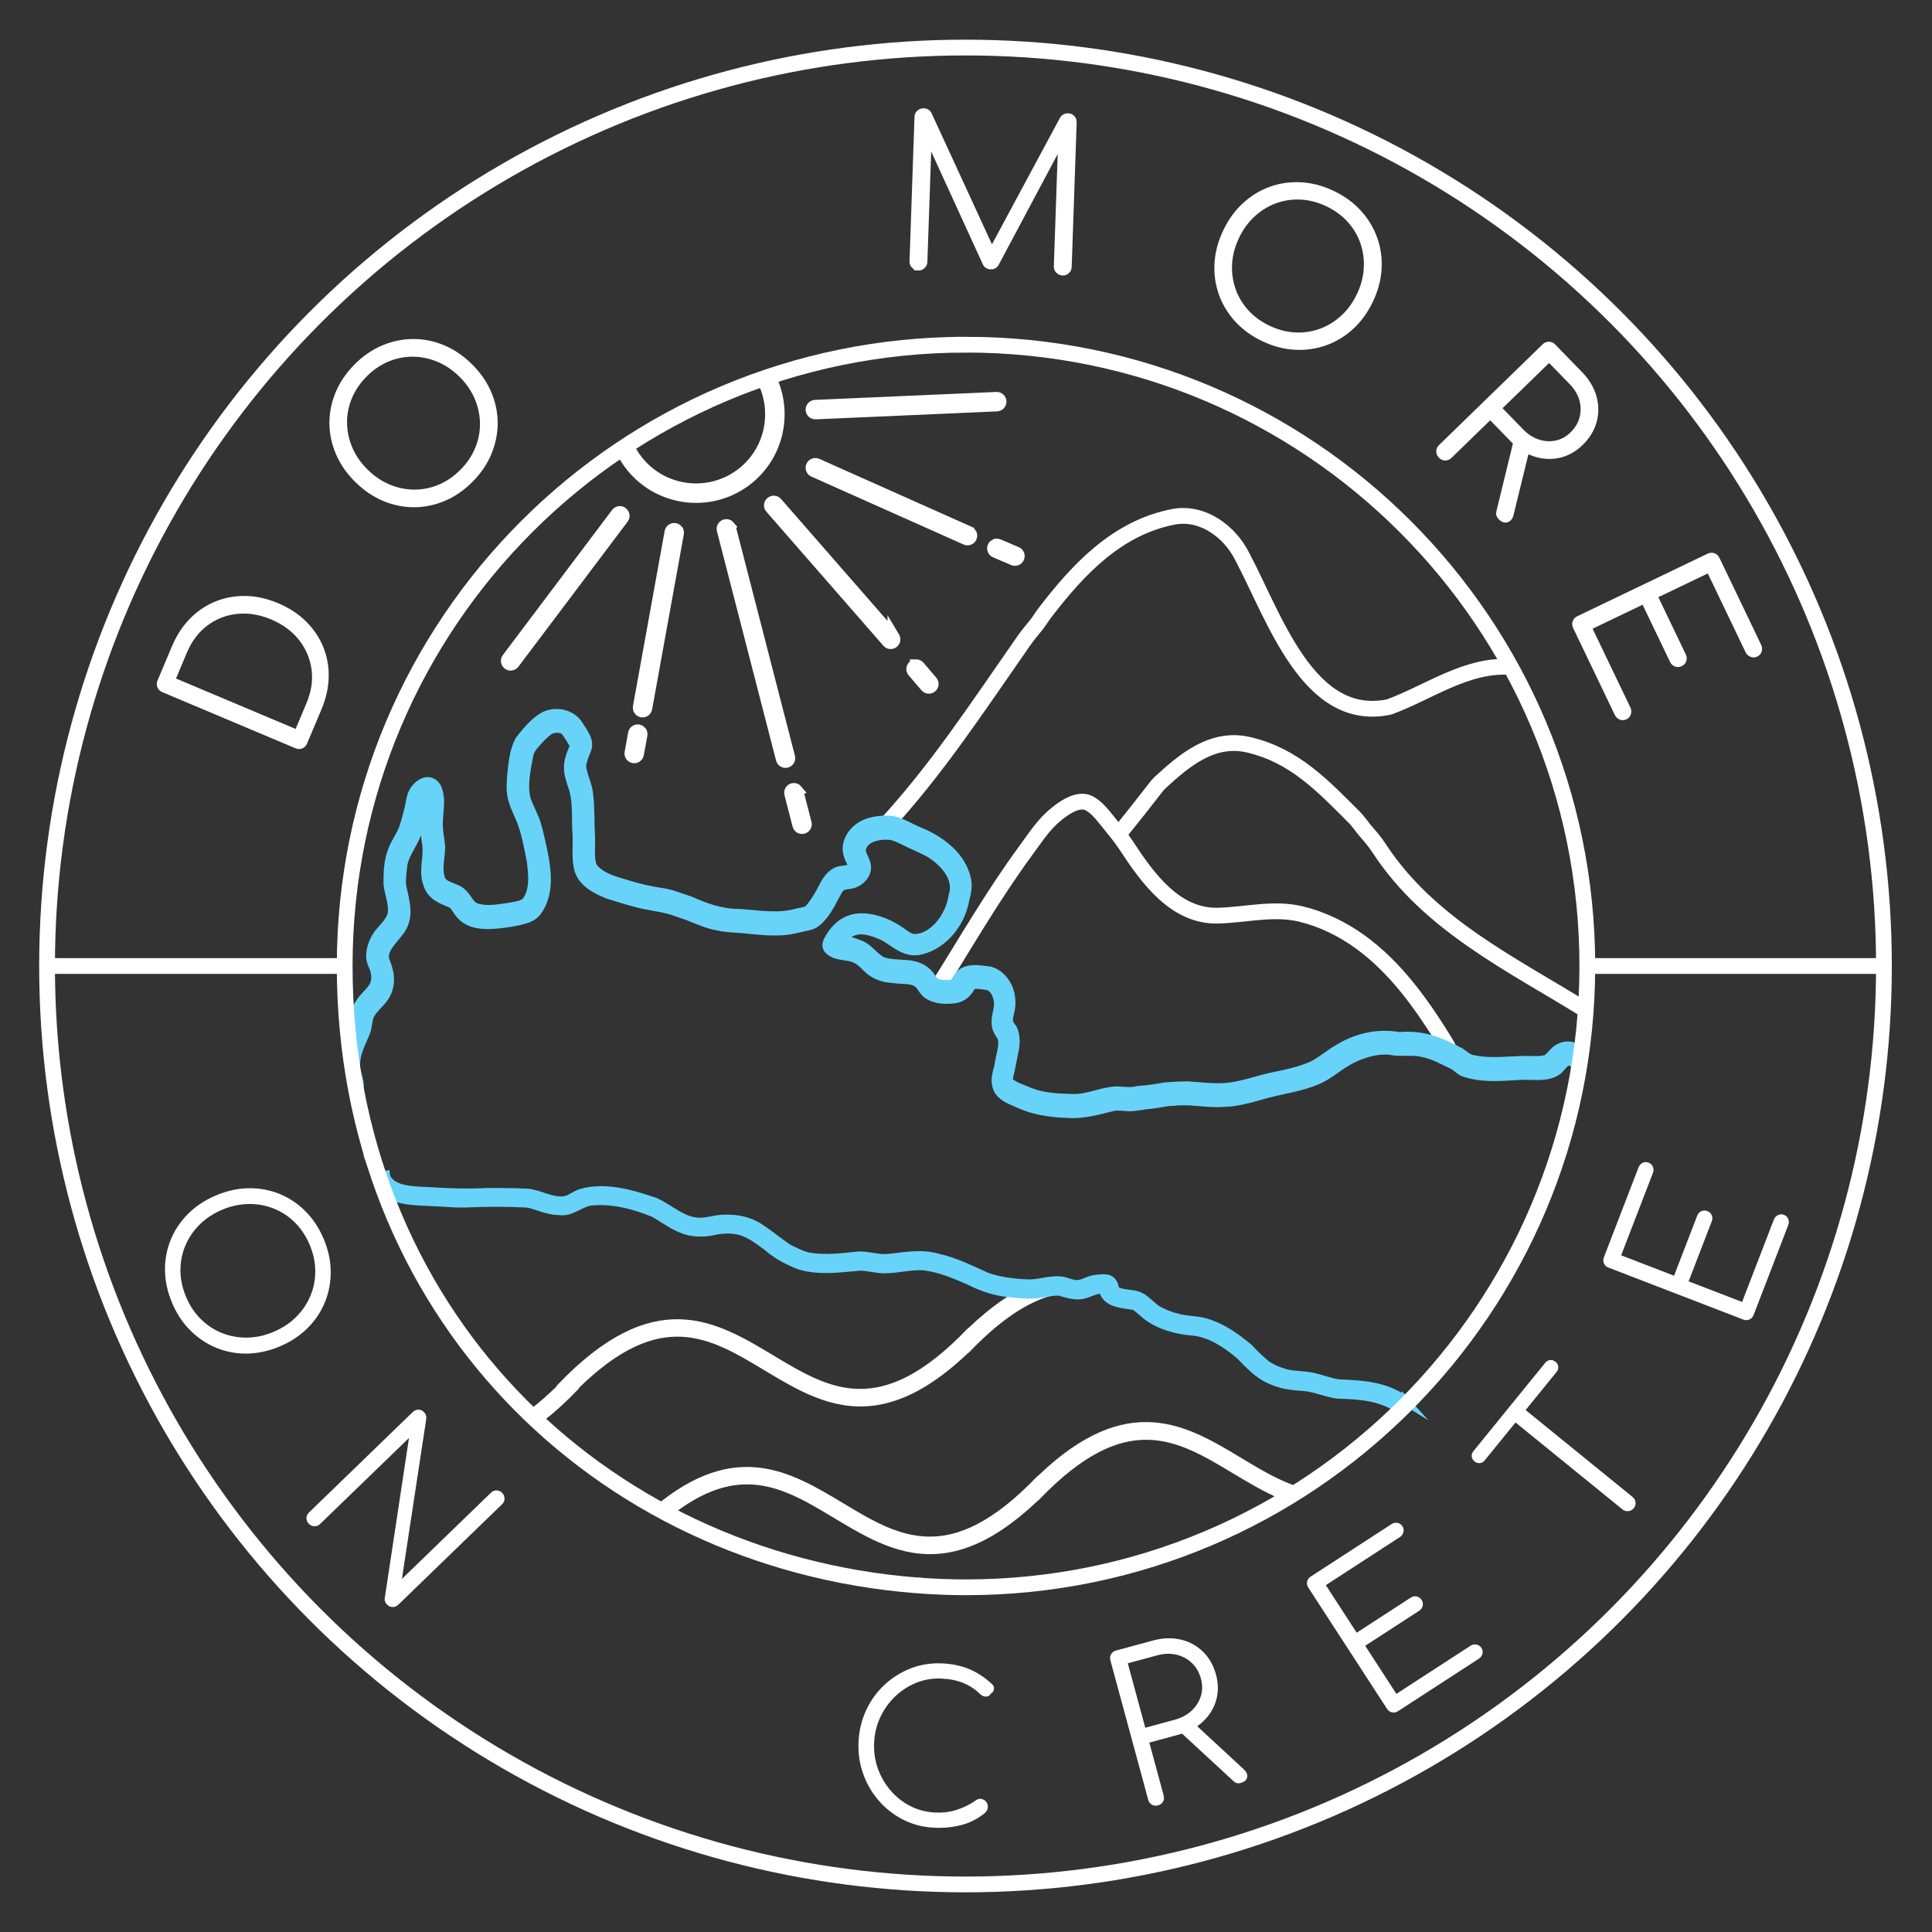 <svg xmlns="http://www.w3.org/2000/svg" id="Warstwa_1" viewBox="0 0 2000 2000"><rect x="0" y="0" width="2000" height="2000" fill="#333333" stroke="none"/><defs><style>.cls-1{stroke-width:1.92px;}.cls-1,.cls-2,.cls-3,.cls-4{fill:#fff;}.cls-1,.cls-2,.cls-4,.cls-5,.cls-6,.cls-7{stroke-miterlimit:10;}.cls-1,.cls-2,.cls-4,.cls-6,.cls-8{stroke:#fff;}.cls-2{stroke-width:12.48px;}.cls-9,.cls-6,.cls-8{fill:none;}.cls-10,.cls-5,.cls-7{fill:#67d3f9;}.cls-4{stroke-width:7.68px;}.cls-5{stroke-width:9.6px;}.cls-5,.cls-7{stroke:#67d3f9;}.cls-6,.cls-8{stroke-width:16.32px;}.cls-8{stroke-linejoin:round;}.cls-7{stroke-width:11.52px;}</style></defs><circle class="cls-9" cx="1000" cy="1000" r="718.78"></circle><path class="cls-1" d="M317.03,769.27c-.94,2.22-2.42,3.75-4.47,4.58-2.04.83-4.17.78-6.4-.16l-137.75-58.06c-2.22-.94-3.75-2.42-4.58-4.47-.83-2.04-.78-4.17.16-6.4l14.86-35.27c4.73-11.23,10.93-20.74,18.59-28.51,7.66-7.77,16.35-13.61,26.07-17.51,9.72-3.9,20-5.76,30.85-5.58,10.85.19,21.88,2.65,33.12,7.38,11.24,4.74,20.74,10.93,28.51,18.59,7.77,7.66,13.65,16.33,17.65,26.01,3.99,9.68,5.89,19.98,5.67,30.89-.21,10.91-2.69,21.98-7.42,33.22l-14.86,35.27ZM306.54,755.85l11.64-27.63c5.06-12.02,6.83-23.77,5.29-35.27-1.54-11.49-5.94-21.85-13.21-31.07-7.27-9.21-16.98-16.39-29.13-21.51-12.15-5.12-24.06-7.06-35.73-5.83-11.67,1.24-22.13,5.33-31.37,12.28-9.24,6.95-16.39,16.44-21.45,28.46l-11.64,27.63,125.6,52.94Z"></path><path class="cls-1" d="M488.88,497.66c-8.64,8.8-18.11,15.4-28.4,19.8-10.29,4.4-20.82,6.62-31.59,6.67-10.78.05-21.32-2.07-31.63-6.34-10.31-4.27-19.87-10.73-28.66-19.37-8.69-8.54-15.27-17.93-19.72-28.17-4.45-10.23-6.75-20.74-6.89-31.52-.15-10.77,1.89-21.34,6.11-31.71,4.22-10.36,10.65-19.94,19.3-28.74,8.54-8.69,17.96-15.24,28.25-19.64,10.28-4.4,20.84-6.65,31.67-6.74s21.4,2,31.71,6.26c10.31,4.27,19.82,10.68,28.51,19.22,8.8,8.64,15.42,18.09,19.87,28.32,4.45,10.24,6.72,20.77,6.82,31.59s-1.97,21.42-6.19,31.78c-4.22,10.36-10.6,19.89-19.15,28.59ZM477.66,486.63c6.86-6.98,11.98-14.66,15.36-23.07,3.38-8.4,4.99-17.01,4.81-25.83-.18-8.82-2.08-17.4-5.71-25.74-3.63-8.34-8.99-15.98-16.06-22.94-6.98-6.86-14.66-12.03-23.07-15.51-8.4-3.48-17.01-5.24-25.83-5.26-8.82-.02-17.4,1.73-25.74,5.26-8.34,3.53-15.94,8.79-22.79,15.76-6.96,7.08-12.12,14.82-15.51,23.22-3.39,8.4-4.99,17.01-4.81,25.83.18,8.82,2.08,17.4,5.71,25.74,3.63,8.34,8.94,15.94,15.91,22.79,7.08,6.96,14.82,12.18,23.22,15.66,8.4,3.49,17.01,5.24,25.83,5.26,8.82.02,17.4-1.73,25.74-5.26,8.34-3.53,15.99-8.83,22.94-15.91Z"></path><path class="cls-1" d="M950.49,279.08c-2.27-.08-4.19-.96-5.76-2.65-1.57-1.68-2.32-3.66-2.24-5.93l5.15-149.4c.08-2.41.96-4.36,2.65-5.87,1.68-1.5,3.66-2.21,5.92-2.14,3.4.12,5.83,1.62,7.29,4.51l66.71,144.85-7.23-.25,75.25-139.96c1.8-2.77,4.32-4.11,7.58-3.99,2.26.08,4.15.92,5.66,2.54,1.5,1.61,2.22,3.62,2.13,6.03l-5.15,149.4c-.08,2.27-.92,4.19-2.54,5.76-1.62,1.58-3.56,2.32-5.82,2.25-2.41-.08-4.4-.97-5.97-2.65-1.57-1.68-2.32-3.66-2.24-5.93l4.41-127.93,3.61.34-67.11,125.99c-1.65,2.64-4.11,3.9-7.36,3.79-3.54-.12-6.04-1.91-7.48-5.36l-58.77-128.41,4.29-.92-4.41,127.93c-.08,2.27-.96,4.19-2.65,5.76-1.69,1.57-3.66,2.32-5.93,2.24Z"></path><path class="cls-1" d="M1307.21,352.35c-11.14-5.29-20.47-12.08-28-20.36-7.52-8.28-13.07-17.51-16.63-27.68-3.57-10.17-5.02-20.82-4.36-31.97.66-11.14,3.64-22.28,8.93-33.42,5.23-11.01,11.95-20.29,20.17-27.85,8.21-7.55,17.39-13.16,27.53-16.82,10.13-3.66,20.79-5.19,31.96-4.59,11.17.6,22.33,3.54,33.47,8.84,11.01,5.23,20.28,11.99,27.8,20.27,7.52,8.28,13.1,17.52,16.73,27.72,3.63,10.2,5.11,20.87,4.45,32.01-.67,11.14-3.61,22.22-8.84,33.23-5.29,11.14-12.05,20.49-20.26,28.04-8.22,7.55-17.43,13.15-27.63,16.78-10.2,3.63-20.89,5.14-32.06,4.55-11.17-.6-22.27-3.51-33.28-8.74ZM1313.96,338.13c8.83,4.2,17.77,6.52,26.82,6.97,9.04.45,17.71-.85,25.98-3.9,8.28-3.05,15.76-7.66,22.45-13.82,6.69-6.16,12.17-13.72,16.42-22.68,4.2-8.84,6.57-17.79,7.11-26.87.54-9.08-.61-17.79-3.48-26.13-2.86-8.34-7.33-15.88-13.39-22.6-6.07-6.73-13.51-12.19-22.35-16.38-8.96-4.26-17.97-6.61-27.01-7.06-9.05-.45-17.71.85-25.98,3.9-8.28,3.05-15.76,7.66-22.45,13.82-6.69,6.16-12.14,13.66-16.33,22.49-4.26,8.96-6.66,17.99-7.21,27.06-.55,9.08.61,17.79,3.48,26.13,2.86,8.34,7.33,15.88,13.39,22.6,6.06,6.73,13.58,12.22,22.54,16.48Z"></path><path class="cls-1" d="M1490.22,473.1c-1.68-1.73-2.51-3.69-2.47-5.9.03-2.21.91-4.15,2.64-5.83l107.18-104.2c1.73-1.68,3.69-2.5,5.9-2.47,2.2.03,4.15.91,5.83,2.64l27.72,28.51c7.21,7.42,12.08,15.53,14.62,24.34,2.53,8.81,2.63,17.56.31,26.24-2.33,8.69-7.1,16.54-14.32,23.56-6.91,6.72-14.67,11.05-23.27,12.98-8.6,1.93-17.24,1.49-25.92-1.34-8.68-2.83-16.63-7.96-23.84-15.37l-21.94-22.56-40.71,39.58c-1.73,1.68-3.7,2.5-5.9,2.47-2.21-.03-4.15-.91-5.83-2.64ZM1552.18,536.83c-1.29-1.32-2.04-2.61-2.28-3.87-.23-1.26-.14-2.68.29-4.28l18.2-74.63,14.61,8.93-17.07,69.68c-.96,3.9-2.82,6.25-5.59,7.06-2.77.81-5.49-.15-8.15-2.9ZM1554.09,422.57l21.94,22.56c5.04,5.18,10.55,8.77,16.54,10.76,5.98,1.99,11.94,2.37,17.88,1.15,5.93-1.22,11.24-4.1,15.91-8.65,4.98-4.84,8.24-10.29,9.78-16.33,1.54-6.04,1.42-12.11-.34-18.2-1.77-6.09-5.17-11.73-10.21-16.91l-21.94-22.56-49.55,48.17Z"></path><path class="cls-1" d="M1629.39,649.8c-1.04-2.17-1.2-4.3-.47-6.38.73-2.08,2.18-3.64,4.36-4.68l134.78-64.66c2.17-1.04,4.3-1.2,6.38-.47,2.08.73,3.64,2.18,4.68,4.36l43.14,89.92c.98,2.04,1.15,4.12.52,6.24-.64,2.11-2.04,3.69-4.21,4.73-1.92.92-3.93.98-6.04.19-2.11-.8-3.66-2.22-4.64-4.26l-39.55-82.44-52.92,25.39,28.79,60.01c1.04,2.17,1.2,4.3.47,6.38-.73,2.08-2.12,3.61-4.16,4.59-2.05.98-4.11,1.11-6.19.37-2.08-.73-3.64-2.18-4.68-4.36l-28.79-60.01-53.49,25.66,39.55,82.44c.98,2.04,1.12,4.14.42,6.28-.7,2.14-2.01,3.68-3.93,4.6-2.17,1.04-4.28,1.15-6.33.32-2.05-.83-3.56-2.26-4.54-4.31l-43.14-89.92Z"></path><circle class="cls-9" cx="1000" cy="1000" r="890.42"></circle><path class="cls-3" d="M178.24,1348.95c-4.82-11.35-7.3-22.62-7.44-33.81-.13-11.19,1.84-21.77,5.92-31.74,4.08-9.98,10.06-18.91,17.95-26.81,7.89-7.9,17.51-14.26,28.86-19.08,11.22-4.77,22.41-7.25,33.57-7.45,11.16-.2,21.75,1.69,31.76,5.68,10.01,3.98,19,9.91,26.96,17.77,7.96,7.86,14.35,17.47,19.18,28.82,4.77,11.22,7.22,22.42,7.35,33.61.13,11.19-1.82,21.8-5.88,31.84-4.05,10.04-10.02,19.01-17.91,26.9-7.89,7.9-17.44,14.23-28.66,19-11.35,4.82-22.61,7.33-33.77,7.54-11.16.2-21.76-1.73-31.8-5.78s-19.04-10.01-27-17.87c-7.96-7.86-14.33-17.4-19.1-28.62ZM192.72,1342.79c3.83,9,8.97,16.67,15.44,23.01,6.47,6.34,13.81,11.11,22.03,14.32,8.22,3.21,16.87,4.73,25.97,4.56,9.09-.17,18.21-2.19,27.34-6.08,9-3.83,16.72-8.95,23.15-15.38,6.43-6.43,11.34-13.72,14.74-21.86,3.39-8.14,5.05-16.74,4.98-25.8-.08-9.06-2.03-18.09-5.85-27.09-3.88-9.13-9.06-16.87-15.52-23.21-6.47-6.34-13.81-11.11-22.03-14.32-8.22-3.21-16.88-4.73-25.97-4.56-9.09.17-18.14,2.17-27.14,5.99-9.13,3.88-16.92,9.04-23.35,15.47-6.43,6.43-11.35,13.72-14.74,21.86-3.39,8.14-5.05,16.74-4.98,25.8.07,9.06,2.05,18.15,5.94,27.28Z"></path><path class="cls-3" d="M319.69,1577.43c-1.68-1.73-2.5-3.7-2.46-5.91.03-2.21.92-4.14,2.65-5.82l107.41-103.97c1.73-1.68,3.7-2.5,5.9-2.46,2.2.04,4.14.92,5.82,2.65,1.77,1.83,2.54,4.05,2.3,6.65l-25.26,165.91,92.13-89.18c1.73-1.67,3.7-2.5,5.91-2.46,2.2.04,4.14.92,5.82,2.65,1.58,1.63,2.37,3.57,2.39,5.83.01,2.26-.85,4.22-2.58,5.9l-107.41,103.97c-1.73,1.68-3.73,2.47-5.98,2.38-2.26-.09-4.17-.95-5.75-2.58-.79-.82-1.43-1.78-1.91-2.89-.48-1.11-.62-2.27-.4-3.47l25.11-166.06-91.98,89.03c-1.73,1.68-3.73,2.47-5.98,2.38-2.26-.09-4.17-.95-5.75-2.57Z"></path><path class="cls-3" d="M966.94,1892.06c-11.47-.6-22.08-3.35-31.83-8.26-9.75-4.91-18.21-11.49-25.37-19.74-7.16-8.25-12.6-17.62-16.31-28.11-3.71-10.48-5.26-21.6-4.65-33.35.61-11.61,3.26-22.43,7.98-32.48,4.71-10.04,11.06-18.76,19.04-26.16,7.98-7.39,17.08-13.05,27.29-16.99s21.12-5.61,32.73-5c10.19.53,19.39,2.5,27.59,5.91,8.2,3.41,16.02,8.58,23.47,15.49,1.22,1.06,1.9,2.26,2.05,3.62.14,1.36-.1,2.62-.73,3.79-.63,1.17-1.53,2.02-2.69,2.52-.34,1.12-1.1,1.93-2.26,2.44-1.16.51-2.48.65-3.96.43-1.48-.22-2.9-.93-4.25-2.14-5.27-5.1-11.1-8.99-17.49-11.67-6.39-2.68-13.91-4.24-22.54-4.69-9.2-.48-17.9.91-26.09,4.17-8.19,3.27-15.5,7.92-21.92,13.97-6.42,6.05-11.58,13.17-15.49,21.34-3.91,8.17-6.1,16.93-6.59,26.27-.5,9.63.76,18.71,3.79,27.24,3.03,8.54,7.43,16.14,13.18,22.83,5.75,6.69,12.54,12.05,20.35,16.07,7.81,4.03,16.31,6.28,25.52,6.76,7.78.41,15.21-.48,22.28-2.67,7.07-2.19,13.84-5.52,20.33-10.01,1.77-1.32,3.61-1.8,5.5-1.42,1.9.39,3.51,1.32,4.86,2.81,1.34,1.49,1.95,3.37,1.83,5.63-.06,1.13-.29,2.15-.69,3.05-.4.9-1.05,1.83-1.95,2.77-7.57,6.28-15.88,10.56-24.95,12.86s-18.41,3.19-28.03,2.69Z"></path><path class="cls-3" d="M1198.79,1868.91c-2.33.63-4.45.4-6.36-.7-1.92-1.09-3.18-2.81-3.82-5.13l-39.13-144.27c-.63-2.33-.4-4.44.7-6.36,1.1-1.91,2.81-3.18,5.13-3.82l38.38-10.41c9.99-2.71,19.45-3.03,28.38-.98,8.93,2.06,16.63,6.21,23.1,12.46,6.47,6.25,11.02,14.23,13.66,23.95,2.52,9.31,2.54,18.19.07,26.64-2.48,8.46-7.06,15.8-13.75,22.02s-15.02,10.69-25.01,13.39l-30.37,8.24,14.86,54.8c.63,2.33.4,4.45-.7,6.36-1.1,1.92-2.81,3.19-5.13,3.82ZM1185.58,1788.55l30.37-8.24c6.98-1.89,12.79-4.97,17.43-9.25,4.64-4.27,7.87-9.29,9.68-15.07,1.81-5.78,1.86-11.81.16-18.11-1.82-6.7-5-12.19-9.54-16.47-4.54-4.28-9.9-7.12-16.08-8.53-6.19-1.41-12.76-1.17-19.74.73l-30.37,8.24,18.09,66.7ZM1284.57,1845.64c-1.78.48-3.27.52-4.49.12-1.21-.4-2.41-1.18-3.61-2.33l-56.44-52.11,14.89-8.45,52.66,48.73c2.94,2.73,4.1,5.5,3.47,8.31-.63,2.82-2.79,4.72-6.49,5.73Z"></path><path class="cls-3" d="M1447.27,1771.36c-2.02,1.31-4.11,1.74-6.27,1.28-2.16-.46-3.89-1.7-5.2-3.72l-81.4-125.38c-1.31-2.02-1.74-4.11-1.28-6.27.46-2.16,1.7-3.89,3.72-5.2l83.65-54.3c1.9-1.23,3.94-1.67,6.12-1.31,2.18.36,3.92,1.55,5.24,3.57,1.16,1.78,1.48,3.78.96,5.97-.52,2.2-1.73,3.91-3.63,5.15l-76.69,49.79,31.96,49.23,55.83-36.24c2.02-1.31,4.11-1.74,6.27-1.28,2.16.46,3.85,1.64,5.09,3.54,1.24,1.9,1.62,3.93,1.16,6.09-.46,2.16-1.7,3.89-3.72,5.2l-55.83,36.24,32.3,49.76,76.69-49.79c1.9-1.23,3.96-1.64,6.18-1.22,2.22.42,3.9,1.52,5.06,3.31,1.31,2.02,1.69,4.1,1.13,6.24-.56,2.14-1.79,3.82-3.69,5.06l-83.65,54.3Z"></path><path class="cls-3" d="M1537.08,1511.64c-1.43,1.76-3.14,2.75-5.14,2.95-1.99.21-3.82-.36-5.47-1.7-1.76-1.43-2.74-3.14-2.95-5.14-.21-1.99.41-3.87,1.84-5.63l74.17-91.25c1.43-1.76,3.14-2.74,5.14-2.95,1.99-.2,3.87.41,5.63,1.84,1.65,1.34,2.58,3.01,2.78,5,.21,2-.41,3.87-1.84,5.63l-74.17,91.25ZM1691.25,1561.32c-1.43,1.76-3.29,2.76-5.59,3-2.29.24-4.32-.36-6.08-1.79l-122.44-99.52,10.46-12.87,122.44,99.52c1.76,1.43,2.78,3.27,3.06,5.5.28,2.24-.34,4.29-1.86,6.16Z"></path><path class="cls-3" d="M1815.3,1361.24c-.87,2.25-2.31,3.82-4.32,4.71-2.02.9-4.15.91-6.4.04l-139.48-53.77c-2.25-.87-3.82-2.3-4.71-4.32-.89-2.01-.91-4.15-.04-6.4l35.87-93.05c.82-2.11,2.21-3.67,4.19-4.65,1.97-.98,4.09-1.04,6.34-.18,1.98.76,3.41,2.19,4.28,4.27.87,2.08.89,4.18.08,6.3l-32.89,85.32,54.76,21.11,23.94-62.1c.87-2.25,2.31-3.82,4.32-4.71,2.02-.89,4.08-.93,6.2-.12,2.12.82,3.62,2.23,4.52,4.25.9,2.02.91,4.15.04,6.4l-23.94,62.1,55.36,21.34,32.89-85.32c.81-2.11,2.25-3.65,4.29-4.62,2.04-.96,4.05-1.06,6.04-.29,2.25.87,3.77,2.33,4.58,4.38.8,2.06.79,4.14-.02,6.26l-35.87,93.05Z"></path><line class="cls-6" x1="1642.33" y1="1000" x2="1954.55" y2="1000"></line><line class="cls-6" x1="45.45" y1="1000" x2="355.98" y2="1000"></line><circle class="cls-6" cx="999.48" cy="1000" r="950.77"></circle><path class="cls-8" d="M1565.02,690.52c-46.29-3.64-85.55,26.12-126.63,41.18-.31.11-.64.21-.97.27-82.92,16.85-117.7-92.11-151.39-155.73-13.13-26.25-41.25-46.88-71.25-41.25-58.13,11.25-98.38,54-133.13,99.38-3.48,4.54-5.61,8.42-8.92,12.56-5.16,6.45-8.31,9.89-13.58,17.44-47.91,68.67-90,133.13-143.92,191.35"></path><path class="cls-8" d="M970.48,1022.42c29.91-47.65,58.03-96.52,91.39-141.91,8.19-11.15,16.34-23.69,26.44-33.18,7.88-7.41,22.93-19.21,34.59-17.28,8.83,1.46,17.36,12.16,22.7,18.82,7.21,8.98,14.31,17.24,20.65,26.92,21.63,33.07,50.34,73.17,94.5,72.09,28.33-.69,57.37-8.49,85.55-1.8,22.22,5.28,43.21,15.58,61.68,28.91,37.05,26.75,64.01,64.95,87.74,103.4,3.21,5.2,5.5,10.7,8.57,15.96"></path><path class="cls-10" d="M384.23,1198.93c.56-.74,1.22-1.4,1.95-1.95-1.28-3.55-2.2-7.04-2.52-10.77-1.35-.69-2.84-1.43-4.49-2.22.13.75.24,1.49.32,2.23.78,3.62,1.61,7.23,2.63,10.79.83.53,1.59,1.13,2.11,1.91Z"></path><path class="cls-8" d="M1644.02,1047.18c-78.59-49.05-164.33-89.16-216.61-169.44-4.79-7.35-9.8-12.74-14.94-18.81-2.1-2.48-7.58-9.95-9.46-11.82-33.75-33.75-62.59-64.61-109.47-75.86-37.5-9.38-67,15.1-93.25,39.48-1.88,1.88-2.85,3.17-6.13,7.4-10.59,13.66-23.96,30.55-34.61,43.71"></path><path class="cls-2" d="M799.2,395.46c-.48.22-.97.43-1.46.63-1.66,1.09-3.57,1.88-5.54,2.47,13.11,31.07,4.88,68.38-22.56,90.7-33.29,27.07-82.41,22.04-109.5-11.28-4.43-5.45-7.94-11.33-10.66-17.46-.27.2-.54.38-.82.55-.16.88-.61,1.58-1.19,2.33.34-.44.37-.48.08-.1-.26.33-.52.67-.77,1-.19.25-.39.5-.59.75-.39.47-.79.93-1.25,1.34-.28.25-.57.48-.86.7,2.74,5.49,6.09,10.78,10.12,15.74,29.75,36.58,83.69,42.14,120.28,12.39,30.2-24.56,39.23-65.59,24.74-99.74Z"></path><path class="cls-2" d="M924.98,659.41c1.31,1.61,1.12,3.93-.44,5.29-1.58,1.39-4.02,1.25-5.38-.36l-121.07-138.68c-1.47-1.63-1.25-4.02.36-5.38,1.61-1.36,4.02-1.25,5.38.36l121.07,138.68.1.12-.02-.03Z"></path><path class="cls-2" d="M754.9,545.05c.34.41.59.91.75,1.47l61.21,237.37c.53,2.04-.69,4.12-2.77,4.67-2.07.55-4.14-.73-4.67-2.77l-61.21-237.38c-.52-2.04.7-4.12,2.77-4.67,1.51-.39,3.01.17,3.93,1.3Z"></path><path class="cls-2" d="M824.82,818.22c.34.42.59.91.75,1.47l8.41,32.61c.52,2.04-.7,4.12-2.77,4.67-2.07.55-4.14-.73-4.67-2.77l-8.4-32.62c-.53-2.04.7-4.12,2.77-4.67,1.51-.39,3.01.17,3.93,1.3Z"></path><path class="cls-2" d="M700.93,549.05c.68.83,1,1.95.8,3.1l-32.79,181.15c-.38,2.09-2.37,3.46-4.46,3.08-2.08-.37-3.46-2.37-3.08-4.46l32.79-181.15c.38-2.09,2.37-3.46,4.46-3.08.93.18,1.72.67,2.28,1.35Z"></path><path class="cls-2" d="M663.16,757.55c.68.83,1,1.96.8,3.1l-3.64,20.05c-.38,2.09-2.37,3.46-4.46,3.08-2.09-.38-3.46-2.37-3.08-4.46l3.64-20.05c.38-2.08,2.37-3.45,4.46-3.08.94.18,1.73.67,2.28,1.35Z"></path><path class="cls-2" d="M644.64,531.55c1.09,1.34,1.19,3.28.09,4.72l-113.06,150.15c-1.29,1.69-3.67,2.04-5.36.76-1.7-1.24-2.05-3.67-.76-5.36l113.06-150.15c1.29-1.69,3.67-2.05,5.36-.76.26.19.48.4.67.64Z"></path><path class="cls-2" d="M1004.55,552.05c.89,1.1,1.15,2.62.52,3.98-.85,1.92-3.12,2.78-5.05,1.93l-157.53-70.28c-1.93-.85-2.81-3.15-1.93-5.05.85-1.92,3.12-2.78,5.05-1.93l157.52,70.28c.57.28,1.05.62,1.41,1.07Z"></path><path class="cls-2" d="M1030.23,564.24c.96-.48,2.13-.54,3.2-.09l18.74,7.99c1.95.83,2.85,3.08,2.02,5.03-.83,1.95-3.08,2.85-5.03,2.02l-18.74-7.99c-1.95-.83-2.84-3.08-2.02-5.03.38-.87,1.04-1.54,1.82-1.93Z"></path><path class="cls-2" d="M1035.58,416.56c-.34,1.69-1.78,3-3.59,3.07l-187.78,8.22c-2.13.08-3.91-1.53-3.99-3.65-.13-2.1,1.53-3.91,3.66-4l187.78-8.22c2.13-.08,3.91,1.53,3.99,3.65.02.32,0,.62-.07.93Z"></path><path class="cls-4" d="M1283.62,1512.96c-56.63-34.16-115.25-69.53-205.87,17.1-.68.46-1.36.91-1.67,1.32-91.98,95.98-146.97,63.08-205.19,28.03-53.45-32.08-108.57-65.39-190.58,3.1,3.48,1.2,6.61,3.16,9.3,5.69,74.68-60.8,123.86-31.34,175.39-.32,34.28,20.53,69,41.73,111.31,36.26,27.84-3.6,58.62-18.6,94.97-53.05.68-.46,1.36-.91,1.67-1.31,91.98-95.99,146.97-63.09,205.18-28.03,16.18,9.69,32.47,19.53,49.6,26.65.59-.37,1.21-.71,1.88-.97,4.68-1.82,9.42-3.2,14.27-4.32-20.79-6.41-40.34-18.14-60.27-30.14Z"></path><path class="cls-4" d="M1084.26,1331.82c-1.14.39-2.3.77-3.51,1.11-4.48,1.26-9.09.75-13.68.67-18.85,8.38-39.17,22.28-61.44,43.56-.68.46-1.36.91-1.67,1.32-91.98,95.98-146.97,63.08-205.19,28.03-59.39-35.64-120.82-72.85-218.93,29.81-.31.41-.62.82-.89,1.59-8.89,8.71-17.42,16.17-25.65,22.55.62.46,1.22,1,1.77,1.71,1.58,2.06,3.23,4.08,4.63,6.22,11.43-8.82,23.36-19.59,35.88-32.63.32-.41.63-.82.9-1.59,86.78-85.03,140.19-53.03,196.41-19.18,34.28,20.53,69,41.73,111.31,36.26,27.84-3.6,58.62-18.6,94.96-53.05.68-.46,1.36-.91,1.67-1.31,36.98-38.59,67.98-56.34,95.61-61.5-2.53-.1-5.06-.33-7.6-.85-2.1-.44-3.6-1.43-4.58-2.71Z"></path><path class="cls-7" d="M1634.41,1087.55c-5.27-3.52-12.07-4.91-18.01-2.34-5.78,2.13-9.33,7.68-13.53,11.78h.24c-8.92,3.43-18.8,1.36-28.07,1.93-16.63.5-33.55,2.64-49.78-.88-5.67-.47-9.53-4.67-14.15-7.71-20.66-11.06-38.85-18.46-62.67-16.12-21.19-3.96-43.21.81-61.71,12.15-9.71,5.3-17.86,13.02-27.78,17.83-14.26,6.29-29.56,9.21-44.87,12.37-14.86,3.65-29.55,8.98-45.02,10.23-13.09,1.12-27.01-.88-40.49-1.68-7.6.16-15.2.56-22.82,1.19-9.08,1.75-18.15,3.04-27.43,3.61-7.44,2.06-14.74.81-22.32.49-15.21.56-29.04,8.05-44.45,7.88-15.17-.4-30.8-.8-45.28-6.38-7.45-3.4-15.67-5.4-22.1-10.65-1.81-2.21-1.43-5.52-.85-8.1,1.69-6.34,2.91-12.93,4.14-19.52,2.02-8.69,3.84-18.11.4-26.79-1.3-3.14-4.06-5.15-4.87-8.51-.74-5.01,1.37-10.15,2.06-15.1.97-6.36.06-13.04-2.06-19.06-3.23-7.96-9.79-15.59-18.47-17.86-4.24-.64-8.26-1.05-12.52-1.46-6.63-.28-15.21.56-18.79,7.05-1.27,2.08-2.09,4.66-3.82,6.24-3.66,2.7-8.38,2.03-12.66,2.09-3.31-.38-6.61-.75-9.39-2.53-2.76-2.01-3.82-5.14-6.09-7.61-5.18-6.62-13.36-9.57-21.39-10.38-8.98-.84-17.77-.5-26.44-3.23-9.31-4.18-14.57-14.6-24.87-17.88-3.27-1.32-6.31-2.4-9.6-3.01-3.06-.6-6.39-.51-9.2-1.33,11.9-18.02,28.1-14.02,45.79-5.93,12.28,6.92,22.49,18.26,38.09,13.92,21.33-5.29,37.82-25.25,42.95-46.15,1.52-8,4.71-16.18,3.15-24.3-4.45-24.15-26.07-40.47-47.53-49.43-11.21-4.26-21.55-12.28-33.89-12.32-8.54.12-17.6,1.17-25.13,5.37-10.44,5.73-18.32,18.46-13.83,30.27,1.22,5.03,7.83,11.47.82,14.74-4.11,1.73-8.58,1.06-12.68,2.56-9.41,3.88-13.15,13.93-17.76,22.28-3.31,5.56-6.63,11.11-10.86,15.92-3.25,3.9-8.69,3.68-13.25,4.91-19.7,5.83-40.17,1.89-60.28.59-18.03.2-34.87-5.72-51.17-13.04-8.9-2.74-17.52-6.65-26.7-8.22-14.15-2.02-28.01-5.2-41.59-9.56-12.19-3.59-25.55-7.47-33.42-18-3.85-10.12-1.74-20.95-2.26-31.41-.83-14.27-.24-28.48-1.78-42.78-.74-10.71-6.52-20.2-7.5-30.92,3.2-20.03,13.32-17.96-1.46-39.21-6.57-13.08-23-17.33-35.84-10.98-10.21,5.99-17.71,15.4-24.98,24.59-5.68,11.15-6.69,24.16-7.9,36.21-.58,8.28-1.17,16.8,1.34,24.97,2.09,6.73,5.15,13.02,7.96,19.54,5.6,13.76,8.07,28.57,11.02,43.17,1.77,14.55,3.89,31.96-6.34,44.11-5.6,3.56-12.51,4.22-18.97,5.38-10.97,1.44-22.45,3.81-33.45.03-6.78-2.41-9.07-10.1-14.09-14.82-6.81-7.4-20.63-5.84-23.49-16.88-3.13-10.33.16-21.11.36-31.54-.2-6.65-2.06-13.14-2.25-20.02-1.32-13.82,4.53-29.24-2.04-42.32-6.94-10.02-17.69-2.4-22.07,5.73-2.84,5.58-2.87,11.98-4.54,17.85-1.69,6.57-3.39,13.15-5.55,19.47-3.17,7.93-8.44,14.83-11.39,23.01-4.23,10.5-4.48,22.36-4.48,33.75.98,10.71,6.24,21.13,4.12,32.2-2.23,7.97-8.86,13.63-13.87,19.82-5.53,7.6-9.51,17.64-7.76,26.97.81,3.35,2.58,6.51,3.63,9.88,7.17,27.11-19.69,22.91-22.04,56.74-2.26,5.33-4.29,10.09-5.99,14.56,1.38,3.57,2.33,7.25,2.18,11.16-.07,1.71-.94,2.89-2.1,3.55.06.19.12.39.18.59.3.99.26,1.87-.02,2.62.49,1.57.98,3.15,1.48,4.72.03.08.04.16.06.24,2.36,5.75,2.37,12.25,3.69,18.86.88,4.38,2.4,8.56,3.62,12.74,2.67-7.08-.91-13.9-2.68-22.5-.74-5.01-.05-10.21,1.11-15.37,2-8.22,6.12-15.88,9.29-23.82,1.88-5.14,1.63-10.61,3.5-15.76,3.45-8.87,11.72-13.75,16.55-21.62,3.31-5.55,4.77-12.14,4.34-18.8-.44-6.43-2.58-12.21-4.94-18-2.12-11.95,8.43-20.29,14.73-29.05,11.97-14.21,6.49-30.81,2.9-47.09-.7-5.96.04-12.33.76-18.24.59-14.21,11-24.93,15.32-37.8,1.92-6.09,3.6-12.42,5.29-18.76,1.91-5.85,1.03-13.24,5.71-17.56,1.13,6.93.36,14.02-.4,21.1-.38,9.24-.31,18.73,1.45,27.82,1.82,13.36-3.99,27.36.92,40.62,3.55,11.77,13.36,15.26,23.63,19.48,4.41,2.32,6.34,7.38,9.28,10.82,8.77,11.52,24.88,11.95,37.99,10.59,9.54-1.03,19.07-2.29,28.2-5,4.32-1.24,8.43-3.21,11.42-6.65,16.54-21.38,9.22-50.86,3.84-75.29-1.19-5.51-2.63-11.02-4.3-16.31-2.95-8.9-7.84-16.94-10.55-25.83-3.18-14.85.31-30.36,3.06-45.19,1.75-8,8.39-13.41,13.61-19.37,2.96-2.73,5.93-5.69,9.57-7.67,5.55-2.14,13.14-2.3,17.2,2.85,1.8,2.45,3.36,4.89,4.91,7.32,1.09,2.42,4.05,5.38,3.92,8.46-8.39,19.35-7.42,24.61-.64,44.1,4.32,15.84,2.21,32.6,3.66,49.03.24,11.4-1.19,22.96,1.67,34,3.73,12.97,17.67,19.95,29.34,24.7,9.84,3.02,19.66,6.27,29.76,8.83,14.31,3.92,29.23,4.54,42.99,10.09,14.06,4.14,26.8,11.55,41.4,14.05,8.46,2.01,17.47,1.91,26.22,2.75,13.7,1.28,27.39,3.03,41.19,1.94,5.71-.47,11.45-1.66,17.21-3.08,4.56-1.23,9.55-1.5,13.92-3.93,10.73-7.15,16.48-19.96,22.39-30.87,4.9-9.29,6.53-8.75,16.32-10.24,8.85-1.77,17.28-10.67,14.35-20.05-1.44-5.28-4.61-8.97-4.85-14.68,2.46-13.66,18.96-16.77,30.78-15.81,5.43.7,10.3,3.28,15.19,5.62,8.6,4.39,17.47,7.84,26.05,12.47,15.28,9.17,31.63,26.7,25.14,45.89-2.48,19.83-19.66,45.21-41.48,45.02-4.73-.43-8.64-3.21-12.32-5.97-5.99-4.28-12.47-8.11-19.24-10.76-24.29-9.31-43.65-5.85-56.52,18.53-.01.24-.03.71-.27.94-1.03,1.85-1.13,4.22.44,6.42,7.47,8.38,20.2,4.87,29.23,10.23,4.65,2.33,8.04,6.27,11.7,9.74,6.83,6.69,16.2,9.69,25.44,10.07,9.41,1.81,22.34-.98,28.86,7.6,2.25,2.94,4.01,6.33,7,8.6,7.82,5.78,18.73,6,28.03,4.72,7.88-1.1,13.33-6.8,16.23-13.8,6.02-2.12,12.35-.44,18.26.28,6.79,2.18,10.52,9.45,11.42,16.37,1.57,7.9-2.78,15.54-2.17,23.64,0,5.46,3.15,9.86,6.05,14.25,1.44,5.27.74,10.71-.42,15.88-1.17,5.17-2.08,10.12-3.01,15.3-1.95,7.03-4.16,14.54-1.13,21.54,3.24,7.73,11.88,10.94,19.1,14.08,16.04,7.79,33.95,10.67,51.73,11.16,16.07,1.38,31.68-3.19,47.26-7.06,5.74-1.18,11.62.01,17.31.25,7.6-.16,15.03-2.23,22.65-2.62,7.87-.86,15.55-3.16,23.38-3.07,16.93-2.15,33.82,2.36,50.71,1.16,15.42-.08,31.3-5.34,46.41-9.46,17.5-4.5,35.87-6.82,52.55-14.43,9.91-4.57,18.04-11.83,27.29-17.37,13.39-8.23,30.23-13.94,46.08-12.8,9.4,2.05,18.96.55,28.4,1.42,9.68,1.11,18.8,4.33,27.39,8.73,4.42,2.32,9.09,3.94,13.24,6.72,2.52,2,4.81,4,7.6,5.54,17.99,6.68,37.99,4.89,56.77,3.78,13.34-1.34,28.82,3.09,40.31-5.2,4.68-4.32,8.84-12.92,16.25-8.58,1.42,1.29,2.86,2.56,4.33,3.8.53-4.9,1.53-9.85,1.9-14.76Z"></path><path class="cls-5" d="M1452.07,1448.12c-2.04-1.27-4.11-2.49-6.2-3.65-18.8-10.03-39.39-10.89-60-11.74-8.96-1.32-17.59-4.77-26.53-6.8-9.4-2.05-19.15-1.51-28.31-3.78-7.27-1.96-14.26-4.86-20.5-9.16-6.43-5.25-12.35-11.19-18.26-17.36-12.37-10.48-26.66-20.57-42.35-25.49-9.36-3.23-19.58-2.71-29.21-5.01-8.46-2.01-17.1-5.21-24.5-9.8-4.83-3.75-8.91-8.19-13.99-11.49-7.62-5.06-17.44-2.86-25.81-6.76-2.12-.56-2.98-2.5-3.13-4.63-.77-4.31-3.7-7.98-8.19-8.41-4.01-.4-8.07.14-12.12.68-6.45.92-11.61,5.22-18.25,5.18-4.27.06-8.23-1.76-12.22-2.88-12.67-3.38-25.01,2.52-38.05,2.21-14.44-.6-29.08-2.15-42.88-7-16.54-7.33-33.03-15.84-50.9-19.67-17.33-5.23-35.06-1.22-52.44.43-9.75.54-19.33-2.94-29.07-2.63-16.19,1.46-32.42,3.87-48.69,1.53-8.97-.84-16.85-5.44-24.99-9.34-9.91-6.82-19.32-14.57-29.25-21.14-10.84-7.34-24.5-9.8-37.58-9.16-7.6.16-15.06,2.93-22.66,3.1-18.54.89-32.17-13.68-48.01-20.74-24.09-8.12-51.03-16.36-76.48-9.11-6.49,2.1-11.94,7.57-18.82,7.76-12.61.9-23.69-6.44-35.97-7.89-13.96-.82-27.96-.69-41.95-.8-19.97,1.07-40.11.47-59.98-.83-13.96-.82-39.61.02-45.61-15.66-.05-.38-.1-.74-.15-1.11-2.17.49-4.59.24-6.59-.69-1.76-.81-3.21-1.95-4.56-3.22,1.7,4.4,3.33,8.82,4.48,13.47.15.61.22,1.21.25,1.79,12.48,15.31,38.76,14.61,56.97,15.57,10.65.44,21.28,1.6,31.97,1.33,21.63-1,43.22-1.05,64.75.08,11.05,2.36,21.03,7.75,32.65,7.76,12.25,1.93,20.97-8.15,32.43-9.81,21.92-2.41,45.16,3.54,65.45,11.97,10.44,5.66,19.62,13.16,31.08,17.19,8.64,3.2,18.35,3.6,27.43,2.08,5.02-.98,9.81-2.2,14.79-2.23,19.5-1.1,29.83,7.16,44.56,17.98,9.61,8.47,20.98,14.63,33.12,19.17,20.38,6.3,41.87,2.92,62.58,1.17,9.49.16,18.84,3.4,28.6,2.62,12.35-.44,24.59-3.73,36.89-2.98,17.24,1.9,32.85,8.72,48.45,15.54,12.54,6.45,27.29,11.34,41.71,12.4,10.16,1.14,20.56,2.04,30.81.57,6.45-.92,12.68-2.56,19.55-2.27,8.46,2.01,16.85,5.68,25.97,2.97,6.72-1.85,12.57-5.65,19.9-5.11,2.23,14.81,20.25,15.08,32.04,16.99,5.1,2.83,8.95,7.26,13.54,10.77,13.36,9.81,30.01,14.3,46.56,15.7,18.91,1.74,35.05,12.84,49.27,24.58,9.34,9.4,18.62,19.99,30.98,25.25,11.39,5.7,23.91,6.93,36.21,7.67,11.57,1.19,22.51,6.39,34.07,7.82,26.37.72,45.5,2.89,64.51,15.6.02-3.81.41-7.46,2.6-10.61Z"></path><path class="cls-6" d="M1000,356.82c-355.22,0-643.18,287.96-643.18,643.18s260.82,615.19,592.21,641.17c.63-.02,1.25-.03,1.87-.04.91,0,1.71.14,2.47.35,15.4,1.1,30.95,1.69,46.63,1.69,355.22,0,643.18-287.96,643.18-643.18s-287.96-643.18-643.18-643.18Z"></path><path class="cls-2" d="M948.3,688.74c1.07,0,2.15.46,2.91,1.34l13.26,15.47c1.38,1.61,1.19,4.03-.42,5.4-1.61,1.38-4.02,1.19-5.4-.42l-13.26-15.47c-1.38-1.61-1.18-4.02.42-5.4.73-.61,1.61-.92,2.49-.92Z"></path></svg>
